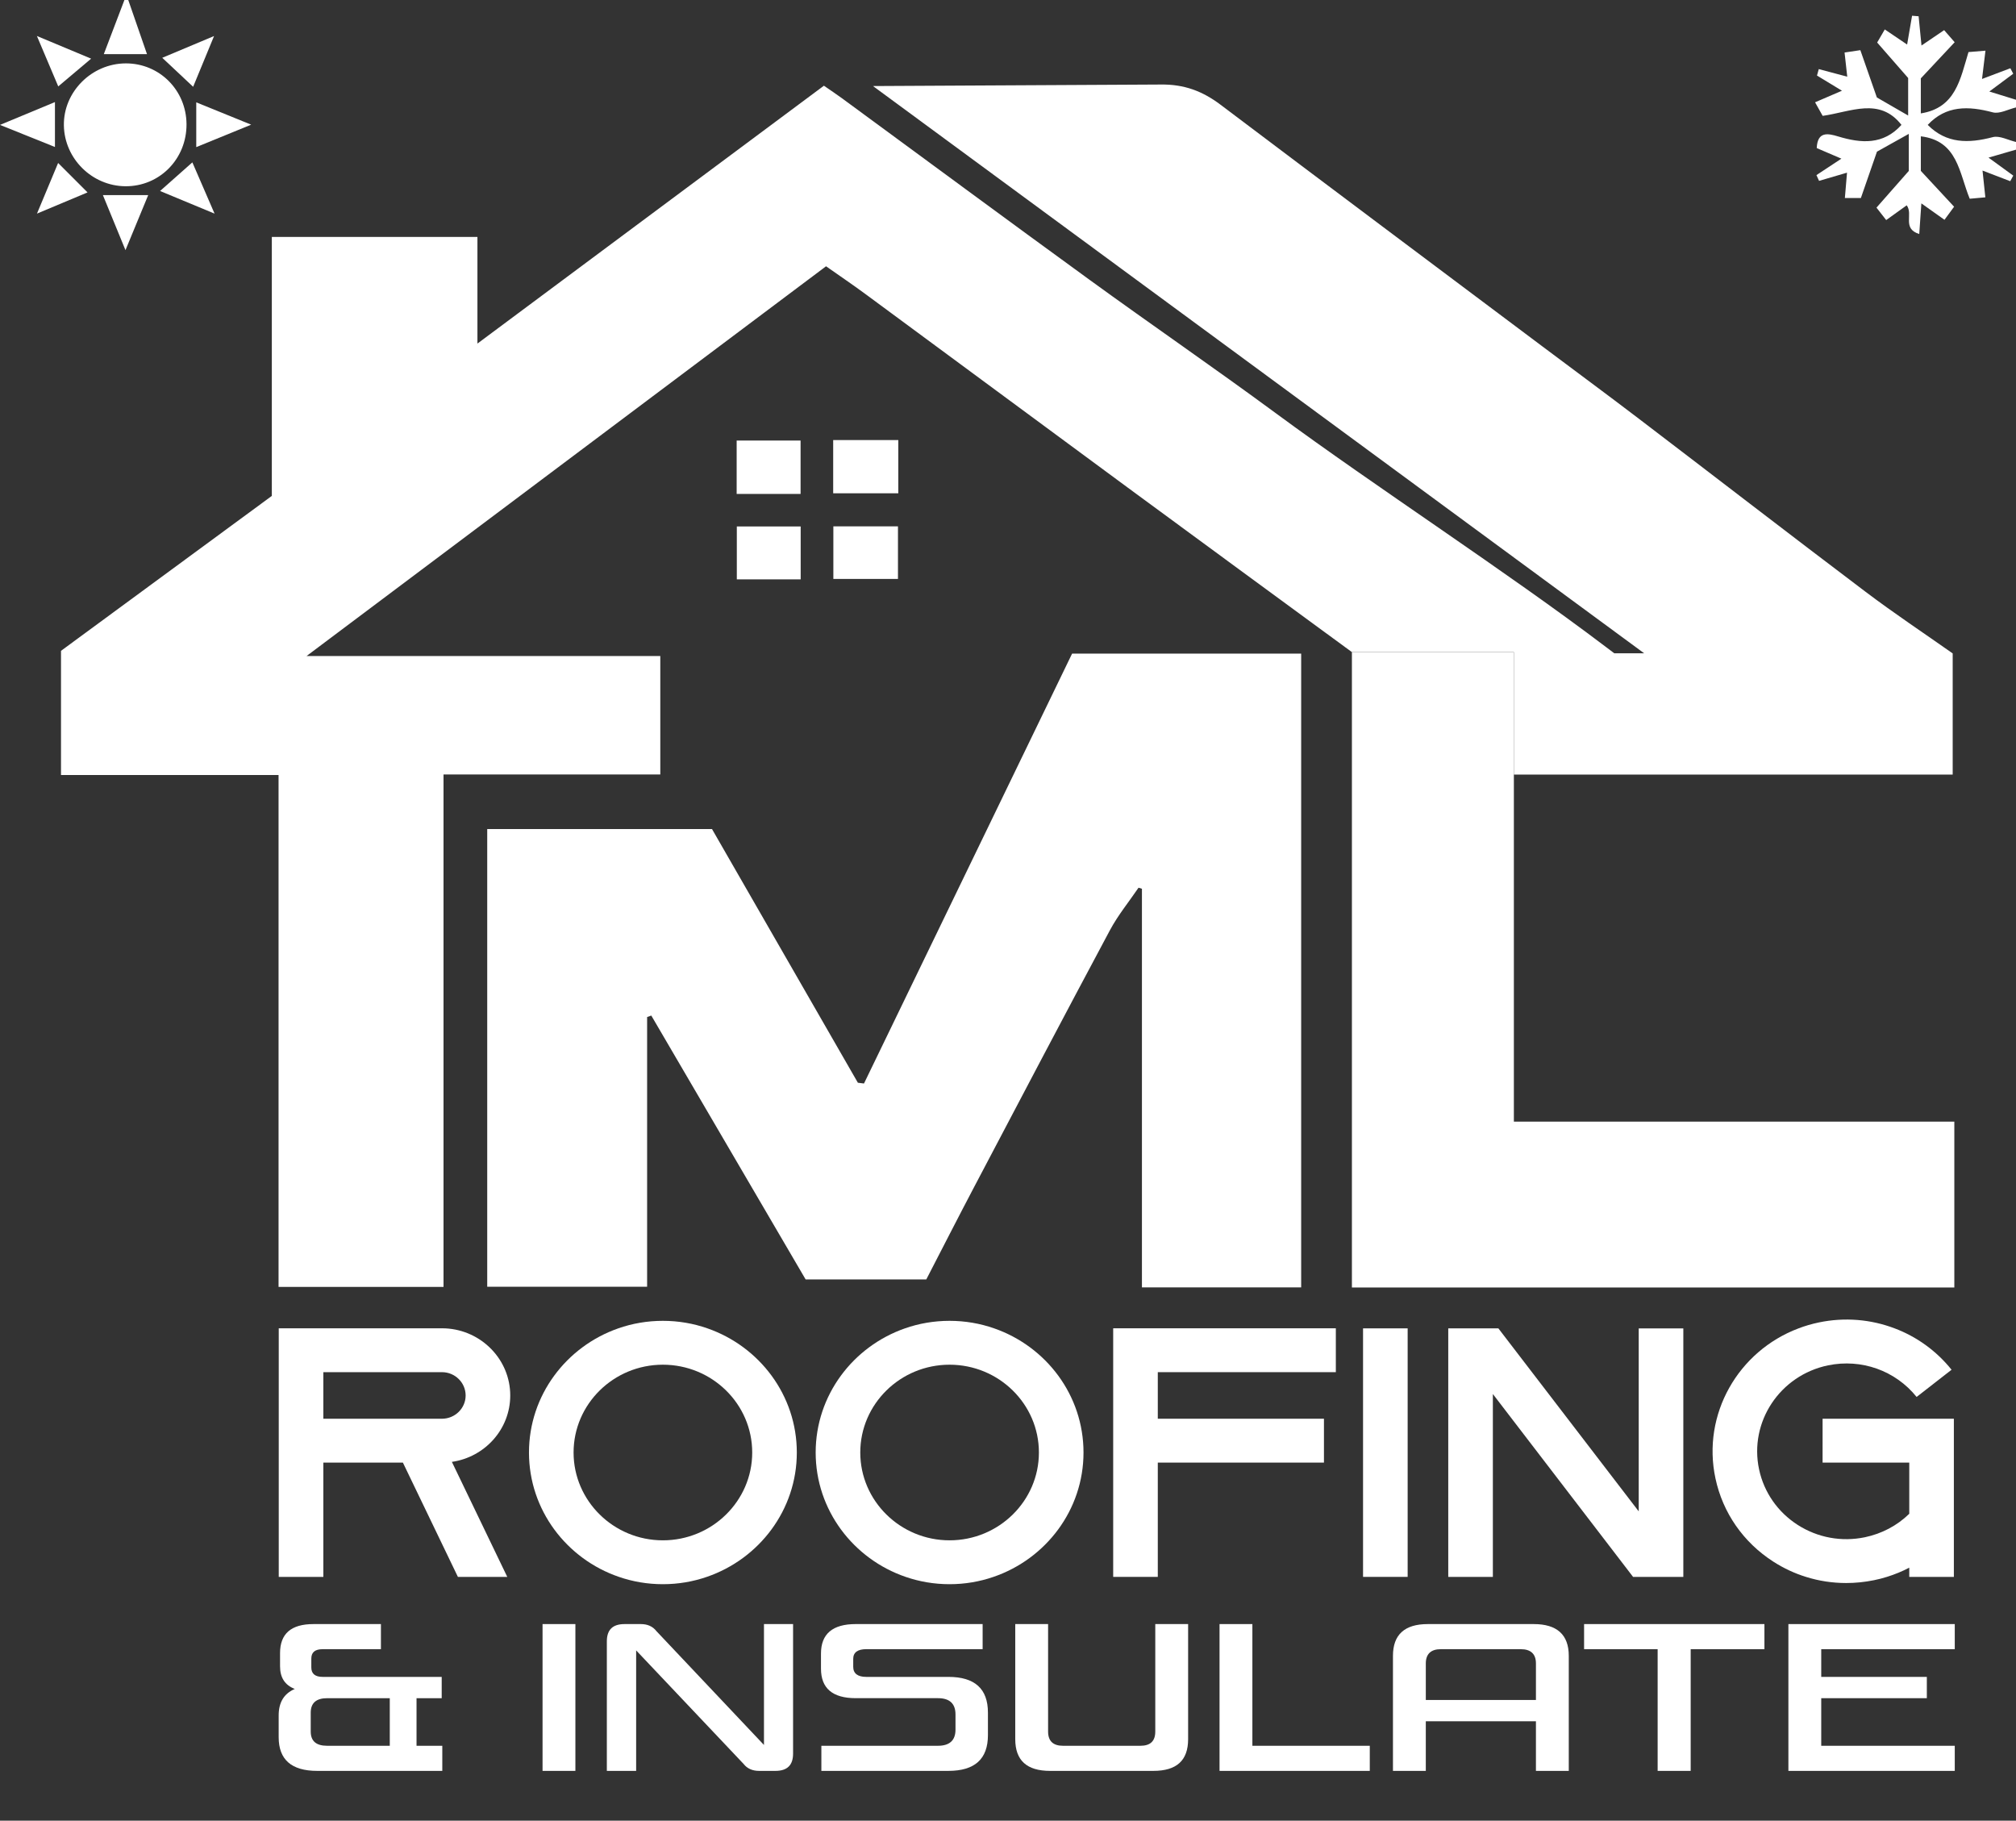 <?xml version="1.0" encoding="utf-8"?>
<!-- Generator: Adobe Illustrator 27.8.1, SVG Export Plug-In . SVG Version: 6.00 Build 0)  -->
<svg version="1.1" id="Layer_1" xmlns="http://www.w3.org/2000/svg" xmlns:xlink="http://www.w3.org/1999/xlink" x="0px" y="0px"
	 viewBox="0 0 525.427 474.484" style="enable-background:new 0 0 525.427 474.484;" xml:space="preserve">
<rect x="0" y="0" width="525.427" height="474.484" fill="#333333" stroke="none"/>
<style type="text/css">
	.st0{fill:#FFFFFF;}
</style>
<g>
	<path class="st0" d="M525.427,39c-2.202,0.638-4.404,1.277-7.163,2.076c2.523,1.835,4.487,3.264,6.451,4.692
		c-0.264,0.484-0.528,0.968-0.793,1.453c-2.282-0.876-4.565-1.751-7.219-2.77c0.237,2.256,0.465,4.425,0.733,6.974
		c-1.442,0.13-2.664,0.24-4.069,0.367c-2.769-6.711-3.099-15.113-12.744-16.266c0,2.878,0,5.813,0,9.007
		c2.702,2.91,5.525,5.951,8.669,9.339c-0.825,1.122-1.621,2.204-2.506,3.409c-2.075-1.473-3.789-2.689-6.027-4.279
		c-0.199,2.904-0.361,5.252-0.548,7.989c-4.55-1.44-1.514-5.109-3.266-7.485c-1.576,1.132-3.236,2.324-5.35,3.843
		c-0.867-1.109-1.685-2.155-2.532-3.238c2.959-3.361,5.593-6.354,8.421-9.566c0-2.786,0-5.745,0-9.655
		c-3.043,1.7-5.671,3.168-8.294,4.633c-1.411,4.068-2.768,7.976-4.194,12.087c-1.333,0-2.581,0-4.17,0
		c0.195-2.307,0.367-4.351,0.558-6.611c-2.693,0.789-4.988,1.462-7.284,2.135c-0.229-0.499-0.458-0.999-0.687-1.498
		c2.067-1.363,4.134-2.726,6.505-4.289c-2.233-0.958-4.287-1.838-6.424-2.755c0.188-4.4,2.902-3.845,5.554-3.041
		c6.048,1.834,11.807,2.246,16.526-3.007c-5.726-7.314-13.211-3.376-20.536-2.349c-0.643-1.147-1.239-2.211-1.982-3.537
		c2.47-1.062,4.566-1.964,7.011-3.015c-2.383-1.447-4.446-2.701-6.51-3.955c0.156-0.561,0.313-1.121,0.469-1.682
		c2.268,0.604,4.536,1.209,7.419,1.977c-0.223-2.013-0.43-3.88-0.699-6.297c1.294-0.193,2.612-0.39,4.112-0.614
		c1.494,4.277,2.856,8.177,4.305,12.325c2.449,1.414,5.006,2.891,8.154,4.709c0-3.47,0-6.327,0-9.78
		c-2.363-2.705-5.09-5.826-8.076-9.245c0.575-0.987,1.187-2.038,1.987-3.41c2.041,1.38,3.774,2.552,5.821,3.936
		c0.449-2.615,0.868-5.059,1.288-7.503c0.569,0.045,1.138,0.089,1.706,0.134c0.229,2.318,0.458,4.636,0.752,7.622
		c2.021-1.371,3.83-2.598,5.903-4.004c0.855,0.98,1.667,1.913,2.746,3.15c-2.983,3.183-5.808,6.198-8.824,9.417
		c0,2.926,0,6.009,0,9.129c9.114-1.436,10.284-8.958,12.422-15.979c1.327-0.11,2.539-0.211,4.425-0.368
		c-0.324,2.672-0.591,4.869-0.895,7.374c2.632-0.996,5.008-1.895,7.383-2.794c0.251,0.477,0.501,0.953,0.752,1.43
		c-1.858,1.381-3.716,2.763-6.233,4.634c2.547,0.787,4.75,1.468,6.952,2.149c0,0.667,0,1.333,0,2
		c-2.031,0.474-4.277,1.752-6.055,1.278c-6.38-1.7-12.186-1.826-16.955,3.273c4.909,4.936,10.668,4.836,16.949,3.191
		c1.788-0.468,4.029,0.791,6.061,1.258C525.427,37.667,525.427,38.333,525.427,39z"/>
	<path class="st0" d="M33.427,0c1.598,4.615,3.196,9.23,4.885,14.107c-3.637,0-7.135,0-11.257,0C28.967,9.085,30.697,4.543,32.427,0
		C32.76,0,33.093,0,33.427,0z"/>
	<path class="st0" d="M241.416,333.433c-10.854,0-20.813,0-31.443,0c-13.353-22.826-26.79-45.798-40.228-68.77
		c-0.363,0.129-0.726,0.258-1.089,0.387c0,23.209,0,46.418,0,70.287c-14.092,0-27.765,0-41.673,0c0-39.624,0-79.34,0-119.279
		c19.538,0,38.667,0,58.585,0c12.563,21.847,25.291,43.981,38.019,66.114c0.531,0.066,1.062,0.131,1.593,0.197
		c18.115-37.416,36.229-74.832,54.238-112.03c20.467,0,39.9,0,59.704,0c0,54.974,0,109.875,0,165.161c-13.576,0-27.289,0-41.501,0
		c0-34.805,0-69.342,0-103.879c-0.295-0.094-0.589-0.188-0.884-0.281c-2.509,3.688-5.375,7.186-7.467,11.097
		c-11.92,22.285-23.674,44.659-35.446,67.024C249.592,317.503,245.466,325.602,241.416,333.433z"/>
	<path class="st0" d="M352.345,169.945c13.759,0,27.519,0,42.212,0c0,10.825,0,21.373,0.001,31.92
		c0.001,29.96,0.001,59.921,0.001,90.445c38.371,0,76.435,0,114.796,0c0,14.659,0,28.757,0,43.225c-52.084,0-104.16,0-157.01,0
		C352.345,280.408,352.345,225.177,352.345,169.945z"/>
	<path class="st0" d="M48.611,32.327c0.073,9.077-7.015,16.285-15.941,16.21c-8.68-0.074-15.868-7.176-16.021-15.83
		c-0.155-8.753,7.24-16.169,16.143-16.188C41.548,16.501,48.54,23.488,48.611,32.327z"/>
	<path class="st0" d="M191.994,128.72c0-4.901,0-9.197,0-13.912c5.476,0,10.867,0,16.66,0c0,4.476,0,9.032,0,13.912
		C203.256,128.72,197.868,128.72,191.994,128.72z"/>
	<path class="st0" d="M217.151,114.688c5.734,0,11.263,0,16.972,0c0,4.804,0,9.098,0,13.867c-5.602,0-11.12,0-16.972,0
		C217.151,124.174,217.151,119.909,217.151,114.688z"/>
	<path class="st0" d="M234.036,150.878c-5.681,0-11.087,0-16.84,0c0-4.566,0-8.962,0-13.709c5.562,0,11.074,0,16.84,0
		C234.036,141.697,234.036,145.949,234.036,150.878z"/>
	<path class="st0" d="M192.036,150.986c0-4.85,0-9.127,0-13.789c5.528,0,10.912,0,16.644,0c0,4.507,0,9.06,0,13.789
		C203.133,150.986,197.84,150.986,192.036,150.986z"/>
	<path class="st0" d="M50.338,22.616c-2.754-2.585-5.356-5.027-8.049-7.555c3.742-1.571,8.029-3.372,13.5-5.67
		C53.577,14.757,51.809,19.046,50.338,22.616z"/>
	<path class="st0" d="M14.32,26.602c0,4.293,0,7.592,0,11.705C9.647,36.428,5.305,34.684,0,32.552
		C5.193,30.394,9.5,28.605,14.32,26.602z"/>
	<path class="st0" d="M55.921,55.671c-5.573-2.313-9.798-4.066-14.205-5.895c2.797-2.479,5.427-4.81,8.417-7.462
		C51.697,45.922,53.523,50.138,55.921,55.671z"/>
	<path class="st0" d="M9.618,9.379c5.596,2.339,9.792,4.092,14.136,5.908c-3.045,2.569-5.795,4.89-8.571,7.231
		C13.827,19.315,12.016,15.041,9.618,9.379z"/>
	<path class="st0" d="M51.15,38.339c0-4.08,0-7.619,0-11.666c4.61,1.874,8.977,3.65,14.311,5.818
		C60.104,34.679,55.739,36.463,51.15,38.339z"/>
	<path class="st0" d="M9.636,55.667c2.361-5.651,4.155-9.947,5.511-13.195c2.495,2.495,5.035,5.037,7.668,7.671
		C19.603,51.489,15.341,53.276,9.636,55.667z"/>
	<path class="st0" d="M32.703,65.189c-2.287-5.575-4.033-9.829-5.883-14.338c3.943,0,7.506,0,11.805,0
		C36.69,55.536,34.95,59.747,32.703,65.189z"/>
</g>
<path class="st0" d="M227.527,22.427c67.509,49.653,133.971,98.536,200.978,147.819h-7.784c-0.505-0.36-1.184-0.89-2.195-1.656
	c-25.956-19.678-59.768-41.566-85.992-60.887c-16.059-11.831-32.515-23.121-48.654-34.845
	c-21.556-15.66-42.976-31.508-64.461-47.266c-1.436-1.053-2.924-2.034-4.686-3.254c-29.986,22.315-59.697,44.425-90.301,67.2
	c0-10.071,0-18.817,0-27.786c-17.982,0-35.56,0-53.588,0c0,22.713,0,45.14,0,67.488c-18.541,13.623-36.755,27.006-54.947,40.373
	c0,10.883,0,21.312,0,32.359c18.944,0,37.648,0,56.702,0c0,44.732,0,88.848,0,133.407c14.423,0,28.484,0,42.995,0
	c0-44.377,0-88.63,0-133.548c19.152,0,37.871,0,56.499,0c0-10.584,0-20.498,0-30.862c-30.882,0-61.429,0-92.199,0
	c45.331-34.007,90.293-67.737,135.398-101.574c3.658,2.573,6.958,4.801,10.16,7.161c22.843,16.834,45.65,33.716,68.5,50.54
	c19.442,14.314,38.928,28.569,58.395,42.851c13.759,0,27.519,0,42.212,0c0,10.825,0,21.373,0.001,31.92c37.954,0,75.907,0,114.367,0
	c0-10.587,0-20.662,0-31.582c-7.334-5.166-15.203-10.39-22.726-16.072c-19.88-15.014-39.593-30.25-59.41-45.349
	c-8.079-6.156-16.258-12.182-24.385-18.277c-28.112-21.081-56.253-42.123-84.297-63.293c-4.704-3.551-9.497-5.349-15.585-5.264"/>
<g>
	<path class="st0" d="M108.56,442.559v12.404h6.714v6.542H82.676c-6.714,0-10.046-2.931-10.046-8.793v-5.652
		c0-3.401,1.384-5.705,4.203-6.908c-2.563-0.995-3.844-2.931-3.844-5.914v-3.402c0-5.077,2.87-7.589,8.713-7.589h17.58v6.542H84.111
		c-1.999,0-2.973,0.785-2.973,2.46v2.303c0,1.623,0.974,2.46,2.973,2.46h31.009v5.548H108.56z M101.589,454.963v-12.404H85.291
		c-2.871,0-4.306,1.256-4.306,3.769v4.92c0,2.512,1.435,3.716,4.306,3.716H101.589z"/>
	<path class="st0" d="M149.963,461.505h-8.559v-38.259h8.559V461.505z"/>
	<path class="st0" d="M206.699,423.246v33.758c0,3.035-1.538,4.501-4.613,4.501h-4.254c-1.691,0-3.076-0.576-4.049-1.832
		l-27.985-29.57v31.402h-7.637v-33.758c0-3.035,1.538-4.501,4.613-4.501h4.254c1.691,0,3.075,0.576,4.049,1.832l28.036,29.675
		v-31.507H206.699z"/>
	<path class="st0" d="M247.182,437.011c6.868,0,10.302,3.088,10.302,9.316v5.861c0,6.229-3.434,9.316-10.302,9.316h-33.11v-6.542
		h30.394c3.024,0,4.562-1.413,4.562-4.188v-3.978c0-2.826-1.538-4.239-4.562-4.239h-21.424c-6.048,0-9.072-2.564-9.072-7.693v-3.926
		c0-5.129,3.024-7.693,9.072-7.693h33.059v6.542h-30.343c-2.204,0-3.383,0.838-3.383,2.513v2.093c0,1.728,1.179,2.617,3.383,2.617
		H247.182z"/>
	<path class="st0" d="M273.674,461.505c-6.049,0-9.072-2.722-9.072-8.27v-29.989h8.56v28.001c0,2.512,1.332,3.716,3.896,3.716
		h20.143c2.614,0,3.896-1.204,3.896-3.716v-28.001h8.56v29.989c0,5.548-2.973,8.27-9.072,8.27H273.674z"/>
	<path class="st0" d="M326.407,423.246v31.717h30.599v6.542h-39.158v-38.259H326.407z"/>
	<path class="st0" d="M399.746,423.246c6.048,0,9.123,2.773,9.123,8.27v29.989h-8.56v-12.928h-28.702v12.928h-8.56v-29.989
		c0-5.496,3.023-8.27,9.072-8.27H399.746z M371.607,443.029h28.702v-9.525c0-2.46-1.333-3.716-3.946-3.716h-20.86
		c-2.563,0-3.896,1.256-3.896,3.716V443.029z"/>
	<path class="st0" d="M432.028,461.505v-31.717h-19.169v-6.542h47v6.542h-19.221v31.717H432.028z"/>
	<path class="st0" d="M474.665,437.011h27.523v5.548h-27.523v12.404h34.802v6.542h-43.361v-38.259h43.361v6.542h-34.802V437.011z"/>
</g>
<g>
	<path class="st0" d="M117.774,380.975l14.434,29.973h-12.865l-14.337-29.782H84.274v29.782H72.649v-64.785h42.528
		c0.31,0,0.62,0,0.911,0.02c9.396,0.476,16.895,8.136,16.895,17.491C132.983,372.457,126.376,379.736,117.774,380.975z
		 M121.358,363.673c0-3.354-2.771-6.078-6.18-6.078H84.274v12.138h30.903C118.587,369.732,121.358,367.008,121.358,363.673z"/>
	<path class="st0" d="M207.673,378.536c0,14.977-9.823,27.743-23.463,32.411c-3.584,1.238-7.439,1.906-11.45,1.906
		c-4.01,0-7.867-0.668-11.451-1.906c-13.64-4.668-23.443-17.435-23.443-32.411c0-14.921,9.727-27.63,23.27-32.354
		c3.643-1.277,7.556-1.963,11.625-1.963s7.983,0.686,11.625,1.963C197.946,350.906,207.673,363.615,207.673,378.536z
		 M196.048,378.536c0-12.634-10.443-22.885-23.289-22.885c-12.826,0-23.269,10.251-23.269,22.885
		c0,12.613,10.443,22.884,23.269,22.884C185.605,401.42,196.048,391.149,196.048,378.536z"/>
	<path class="st0" d="M282.393,378.536c0,14.977-9.823,27.743-23.463,32.411c-3.584,1.238-7.439,1.906-11.45,1.906
		c-4.01,0-7.867-0.668-11.451-1.906c-13.64-4.668-23.443-17.435-23.443-32.411c0-14.921,9.727-27.63,23.27-32.354
		c3.643-1.277,7.556-1.963,11.625-1.963c4.069,0,7.983,0.686,11.625,1.963C272.667,350.906,282.393,363.615,282.393,378.536z
		 M270.769,378.536c0-12.634-10.443-22.885-23.289-22.885c-12.826,0-23.269,10.251-23.269,22.885
		c0,12.613,10.443,22.884,23.269,22.884C260.325,401.42,270.769,391.149,270.769,378.536z"/>
	<path class="st0" d="M290.129,346.162h58.028v11.433h-46.403v12.136h43.305v11.433h-43.305v29.784h-11.625V346.162z"/>
	<path class="st0" d="M355.249,410.947v-64.766h11.625v64.766H355.249z"/>
	<path class="st0" d="M427.097,346.2h11.625v64.747h-13.098l-36.541-47.655v47.655h-11.625v-64.766h13.059l36.58,47.693V346.2z"/>
	<path class="st0" d="M475.018,369.732h34.216v41.215h-11.625v-2.4c-1.86,0.972-3.798,1.772-5.832,2.4
		c-1.085,0.344-2.208,0.629-3.332,0.858c-2.422,0.495-4.863,0.743-7.285,0.743c-3.564,0-7.092-0.534-10.482-1.602
		c-2.964-0.914-5.812-2.248-8.485-3.963c-7.809-5.012-13.176-12.71-15.093-21.685c-3.585-16.711,5.928-33.212,21.661-39.118
		c1.685-0.648,3.467-1.163,5.289-1.544c6.762-1.409,13.582-0.801,19.743,1.544c5.715,2.153,10.869,5.83,14.841,10.785l-9.106,7.088
		c-5.541-6.879-14.376-10.022-23.095-8.232c-12.555,2.611-20.615,14.768-17.96,27.135c1.278,5.963,4.862,11.108,10.056,14.443
		c5.211,3.334,11.431,4.477,17.515,3.22c4.437-0.934,8.389-3.029,11.566-6.117v-13.338h-22.591V369.732z"/>
</g>
</svg>
